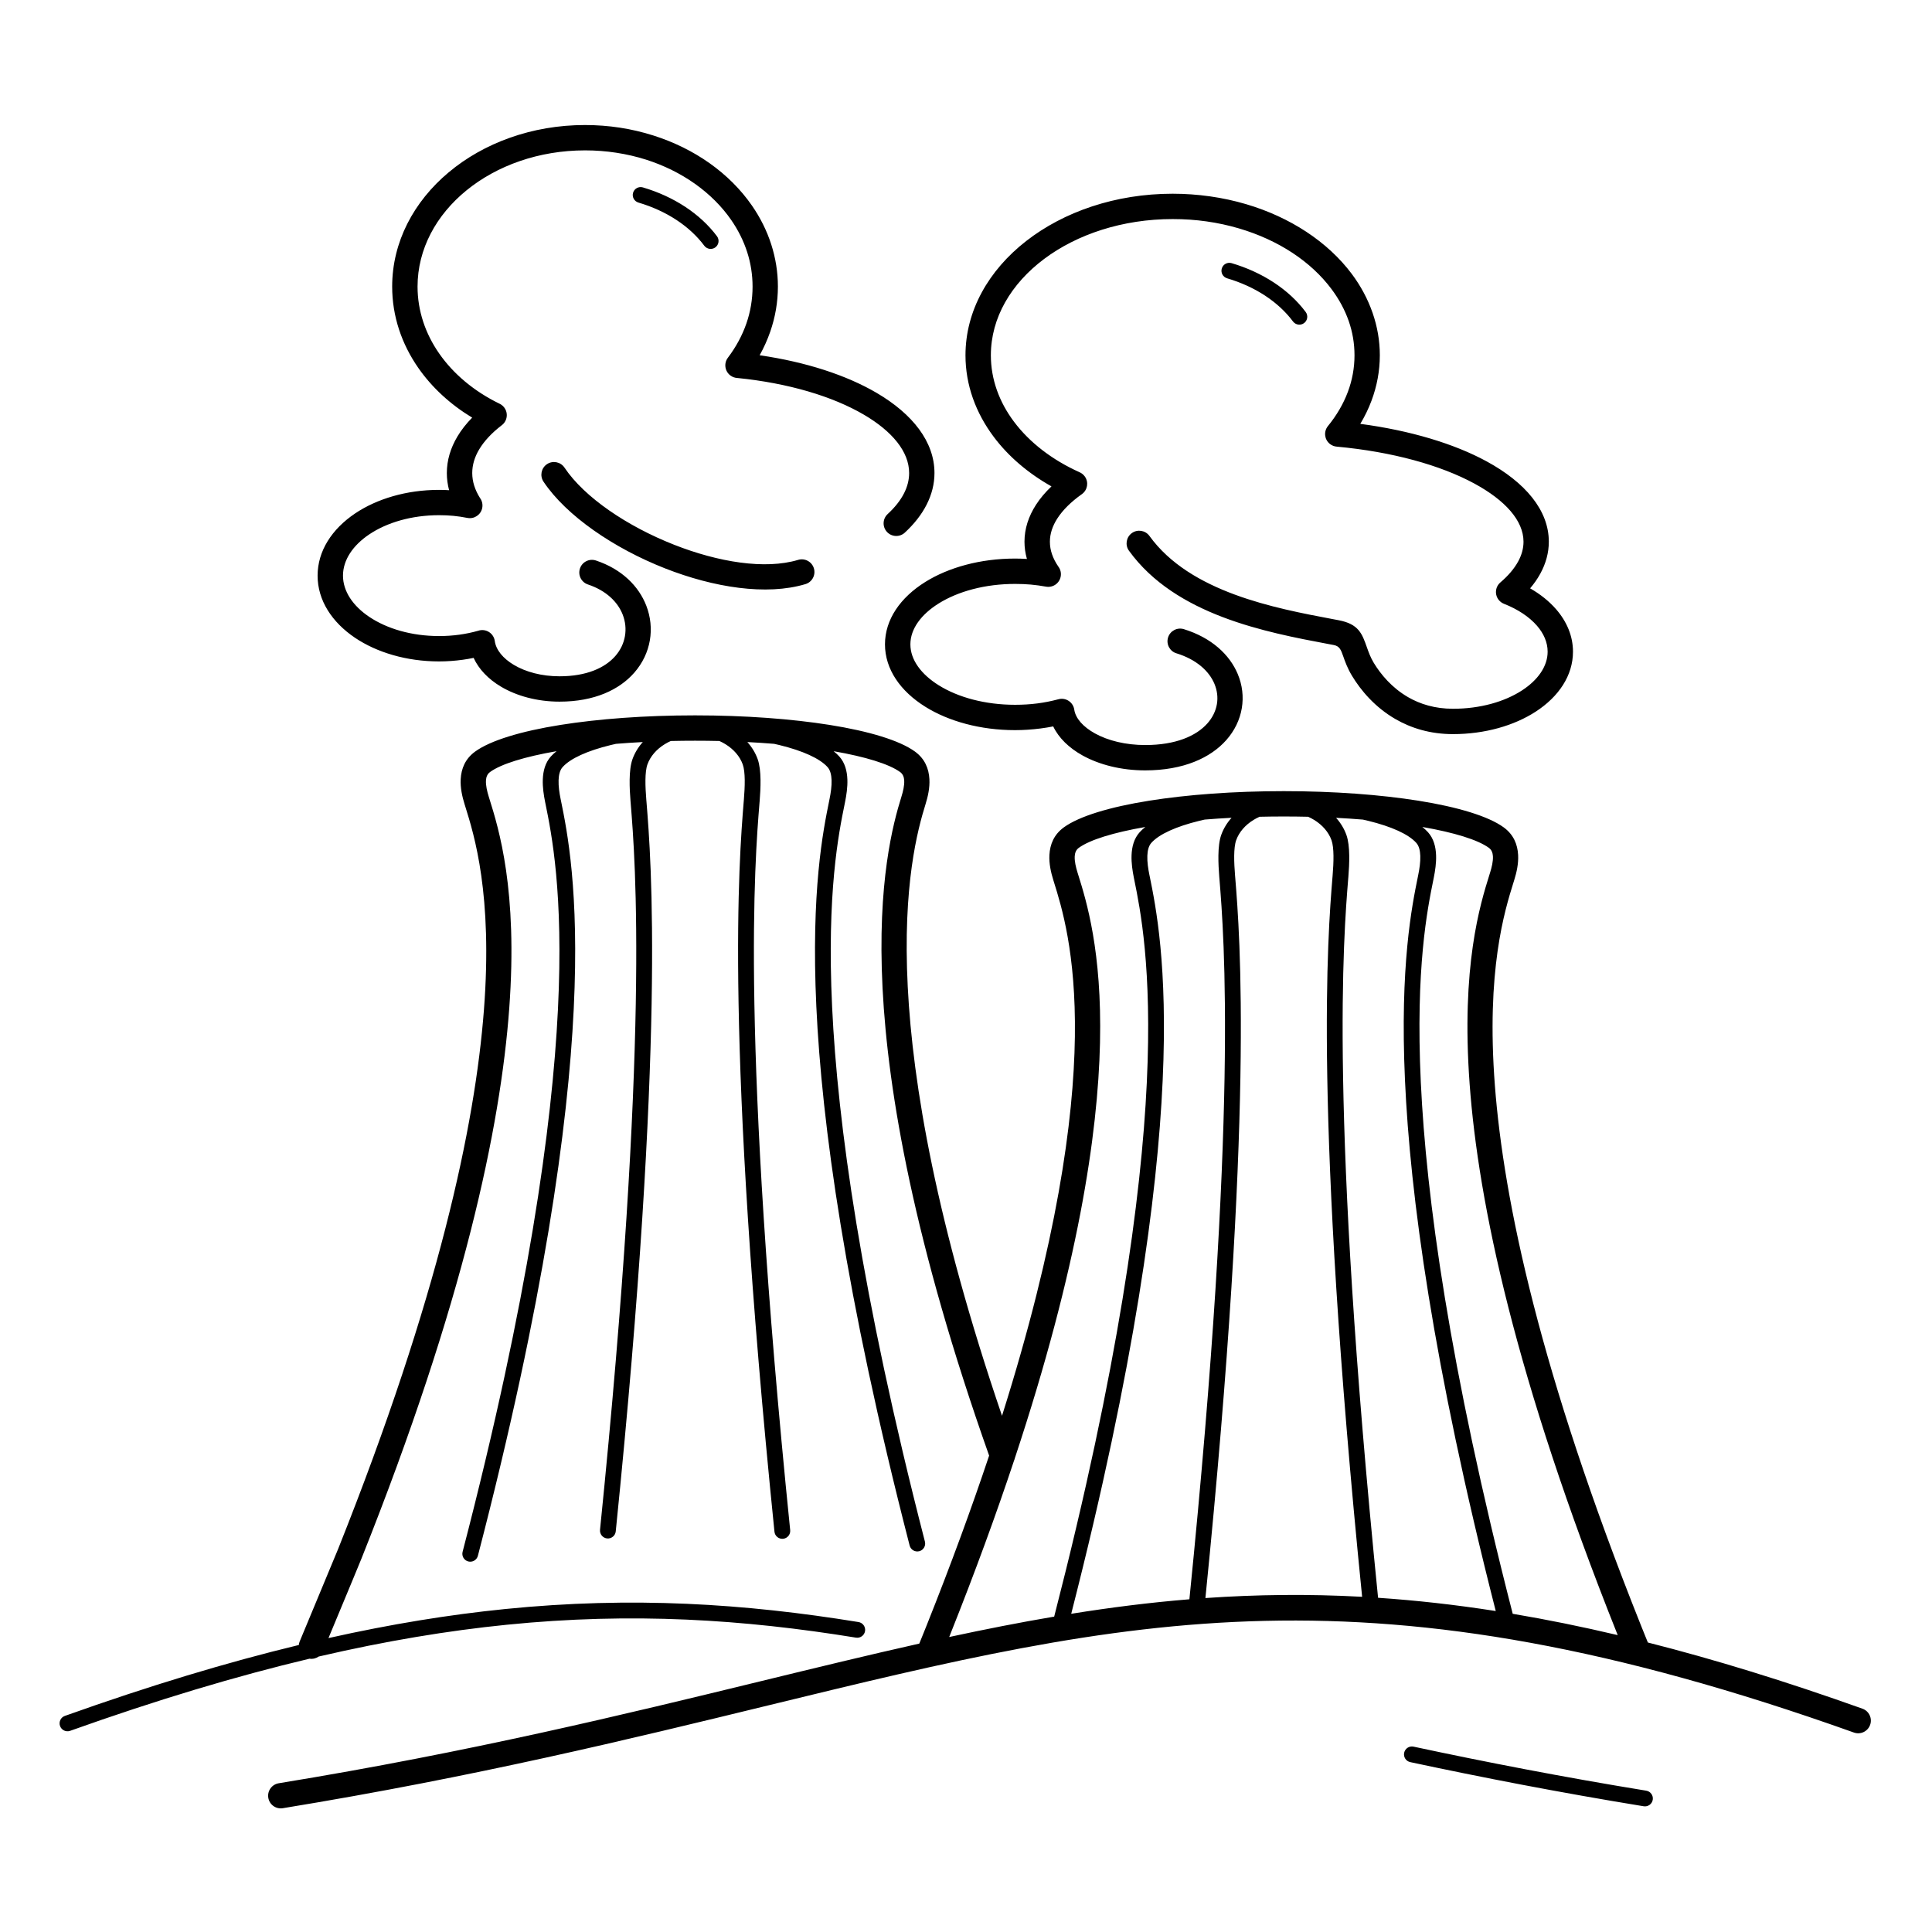 <?xml version="1.0" encoding="UTF-8"?>
<!-- Uploaded to: ICON Repo, www.svgrepo.com, Generator: ICON Repo Mixer Tools -->
<svg fill="#000000" width="800px" height="800px" version="1.1" viewBox="144 144 512 512" xmlns="http://www.w3.org/2000/svg">
 <path d="m387.62 579.57 0.836-2.059 1.16-2.883c6.461-16.188 11.914-31.113 16.512-44.875-19.898-56.199-26.828-96.184-28.242-123.86-1.438-28.152 2.816-43.742 4.996-50.746 0.438-1.406 0.816-2.973 0.742-4.309-0.051-0.891-0.34-1.703-1.082-2.238-2.945-2.137-9.18-4.051-17.621-5.523 0.57 0.457 1.074 0.926 1.508 1.406 1.48 1.648 2.051 3.82 2.133 6.098 0.074 2.023-0.246 4.133-0.617 5.973l-0.113 0.562c-3.102 15.234-12.824 63.039 21.281 195.43 0.285 1.117-0.391 2.258-1.508 2.543-1.117 0.285-2.258-0.391-2.543-1.508-34.348-133.32-24.477-181.84-21.332-197.3l0.109-0.547c0.32-1.578 0.594-3.371 0.535-5.004-0.051-1.379-0.336-2.629-1.066-3.441-2.066-2.301-6.602-4.34-12.727-5.836-0.465-0.113-0.934-0.223-1.414-0.328-2.301-0.188-4.672-0.348-7.109-0.473 1.207 1.348 2.137 2.875 2.731 4.527 0.52 1.457 0.723 3.402 0.754 5.453 0.027 1.961-0.09 3.953-0.23 5.676l-0.047 0.555c-1.23 15.18-5.07 62.531 8.141 192.64 0.113 1.148-0.727 2.176-1.879 2.289-1.148 0.113-2.176-0.727-2.289-1.879-13.25-130.53-9.391-178.12-8.156-193.38l0.047-0.555c0.137-1.695 0.254-3.602 0.23-5.301-0.023-1.609-0.164-3.086-0.523-4.09-0.773-2.16-2.414-4.039-4.609-5.383-0.5-0.305-1.027-0.582-1.582-0.832-2.113-0.051-4.262-0.074-6.441-0.074-2.18 0-4.328 0.023-6.441 0.074-0.551 0.246-1.082 0.523-1.582 0.832-2.195 1.344-3.836 3.223-4.609 5.383-0.359 1.004-0.5 2.481-0.523 4.09-0.023 1.699 0.094 3.606 0.23 5.301l0.047 0.555c1.238 15.254 5.094 62.832-8.148 193.29-0.113 1.148-1.137 1.992-2.289 1.879-1.148-0.113-1.992-1.137-1.879-2.289 13.199-130.04 9.359-177.38 8.129-192.55l-0.047-0.555c-0.141-1.723-0.258-3.715-0.23-5.676 0.031-2.051 0.23-3.992 0.754-5.453 0.594-1.656 1.523-3.184 2.731-4.527-2.438 0.125-4.809 0.285-7.109 0.473-0.48 0.105-0.953 0.215-1.414 0.328-6.121 1.492-10.66 3.531-12.727 5.836-0.73 0.812-1.016 2.062-1.066 3.441-0.059 1.637 0.215 3.426 0.535 5.004l0.098 0.473 0.016 0.074c3.168 15.566 13.152 64.637-22.035 200.02-0.289 1.117-1.434 1.789-2.551 1.5-1.117-0.289-1.789-1.434-1.5-2.551 34.945-134.45 25.105-182.8 21.984-198.14l-0.016-0.078-0.098-0.484c-0.371-1.836-0.691-3.945-0.617-5.973 0.082-2.281 0.652-4.449 2.133-6.098 0.434-0.48 0.938-0.949 1.508-1.406-8.441 1.473-14.676 3.387-17.621 5.523-0.738 0.535-1.031 1.348-1.082 2.238-0.074 1.332 0.305 2.898 0.742 4.309l0.172 0.555c4.914 15.723 20.398 65.285-33.895 201.31-0.637 1.598-3.484 8.434-6.012 14.508-1.02 2.449-1.988 4.777-2.742 6.594 16.594-3.715 32.086-6.215 46.836-7.699 33.648-3.383 63.41-1.461 93.629 3.453 1.141 0.188 1.914 1.262 1.73 2.402-0.188 1.141-1.262 1.914-2.402 1.73-29.887-4.856-59.309-6.762-92.547-3.418-15.609 1.57-32.07 4.297-49.832 8.422-0.699 0.492-1.574 0.711-2.441 0.574-19.402 4.613-40.355 10.883-63.43 19.113-1.09 0.391-2.293-0.18-2.68-1.27-0.391-1.09 0.18-2.293 1.27-2.68 22.477-8.02 42.973-14.191 62.008-18.793 0.031-0.316 0.105-0.637 0.23-0.945 0.258-0.633 2.117-5.106 4.18-10.051 2.707-6.504 5.754-13.824 5.984-14.402 53.406-133.81 38.453-181.67 33.707-196.85l-0.172-0.555c-0.625-2.012-1.16-4.344-1.031-6.668 0.152-2.769 1.18-5.379 3.836-7.305 4.027-2.918 12.078-5.383 22.625-7.059 9.996-1.59 22.344-2.527 35.645-2.527 13.305 0 25.648 0.941 35.645 2.527 10.543 1.676 18.598 4.137 22.625 7.059 2.652 1.926 3.68 4.535 3.836 7.305 0.129 2.328-0.402 4.66-1.031 6.668-2.062 6.629-6.09 21.402-4.707 48.41 1.316 25.762 7.539 62.504 24.98 113.65 29.129-92.215 17.785-128.55 13.766-141.42l-0.172-0.555c-0.625-2.012-1.16-4.344-1.031-6.668 0.152-2.769 1.18-5.379 3.836-7.305 4.027-2.918 12.078-5.383 22.625-7.059 9.996-1.59 22.344-2.527 35.645-2.527 13.305 0 25.648 0.941 35.645 2.527 10.543 1.676 18.598 4.137 22.625 7.059 2.652 1.926 3.68 4.535 3.836 7.305 0.129 2.328-0.402 4.66-1.031 6.668l-0.172 0.555c-4.742 15.184-19.695 63.039 33.707 196.85l1.16 2.883 0.719 1.77c17.57 4.457 36.395 10.234 56.867 17.539 1.746 0.625 2.656 2.543 2.035 4.289-0.625 1.746-2.543 2.656-4.289 2.035-128.74-45.926-191.59-30.613-287.89-7.156-36.344 8.852-77.414 18.859-128.48 27.207-1.824 0.297-3.547-0.941-3.844-2.769-0.297-1.824 0.941-3.547 2.769-3.844 50.855-8.312 91.77-18.281 127.98-27.102 14.562-3.547 28.367-6.906 41.754-9.906zm-74.43-381.89c-1.109-0.324-1.746-1.488-1.418-2.598 0.324-1.109 1.488-1.746 2.598-1.418 4.109 1.211 7.891 2.957 11.199 5.129 3.367 2.211 6.231 4.859 8.441 7.82 0.691 0.93 0.5 2.242-0.426 2.938-0.93 0.691-2.242 0.5-2.938-0.426-1.938-2.594-4.441-4.906-7.379-6.836-2.953-1.941-6.356-3.508-10.082-4.606zm-13.383 101.21c-1.754-0.586-2.699-2.484-2.113-4.238 0.586-1.754 2.484-2.699 4.238-2.113 6.875 2.293 11.344 6.82 13.336 11.953 1.156 2.981 1.477 6.148 0.949 9.211s-1.898 6.016-4.121 8.559c-3.945 4.512-10.555 7.68-19.812 7.68-5.945 0-11.414-1.516-15.574-4.004-3.305-1.977-5.82-4.586-7.195-7.594-0.938 0.195-1.895 0.363-2.859 0.496-2.078 0.289-4.191 0.441-6.316 0.441-8.625 0-16.492-2.391-22.238-6.25-6.137-4.129-9.934-9.945-9.934-16.48s3.797-12.352 9.934-16.48c5.746-3.863 13.613-6.25 22.238-6.25 0.871 0 1.766 0.027 2.676 0.086-0.395-1.488-0.598-3.004-0.598-4.547 0-3.383 0.98-6.633 2.812-9.699 1.035-1.734 2.344-3.398 3.902-4.984-5.805-3.508-10.691-8.012-14.297-13.207-4.394-6.328-6.906-13.672-6.906-21.52 0-23.645 22.883-42.816 51.109-42.816 3.144 0 6.227 0.238 9.227 0.695 3.027 0.461 6.008 1.164 8.91 2.086 5.488 1.742 10.52 4.246 14.902 7.356 4.449 3.156 8.25 6.949 11.199 11.211 2.211 3.195 3.945 6.652 5.117 10.309 1.148 3.582 1.758 7.32 1.758 11.156 0 4.121-0.707 8.133-2.031 11.953-0.75 2.164-1.691 4.25-2.805 6.246 12.266 1.773 23.008 5.289 30.977 9.957 9.598 5.621 15.352 13.004 15.352 21.25 0 2.898-0.719 5.703-2.078 8.379-1.34 2.641-3.297 5.125-5.781 7.422-1.363 1.254-3.484 1.164-4.734-0.195-1.254-1.363-1.164-3.484 0.195-4.734 1.906-1.758 3.375-3.606 4.34-5.508 0.879-1.73 1.344-3.527 1.344-5.359 0-5.676-4.504-11.078-12.02-15.48-8.277-4.848-20.008-8.352-33.496-9.707-0.652-0.031-1.305-0.25-1.863-0.672-1.477-1.117-1.773-3.219-0.656-4.695 2.129-2.816 3.793-5.867 4.906-9.078 1.066-3.082 1.637-6.359 1.637-9.777 0-3.168-0.492-6.223-1.418-9.109-0.969-3.019-2.406-5.887-4.25-8.551-2.5-3.613-5.746-6.844-9.57-9.559-3.836-2.723-8.238-4.914-13.039-6.438-2.477-0.785-5.113-1.402-7.887-1.824-2.66-0.406-5.41-0.617-8.227-0.617-24.516 0-44.391 16.16-44.391 36.098 0 6.426 2.074 12.465 5.699 17.688 3.82 5.504 9.352 10.109 16.004 13.34 0.48 0.223 0.914 0.559 1.258 1.008 1.125 1.473 0.84 3.574-0.629 4.695-2.621 2.008-4.656 4.164-6 6.414-1.199 2.008-1.84 4.109-1.84 6.262 0 1.137 0.18 2.258 0.523 3.352 0.355 1.125 0.871 2.215 1.535 3.266 0.535 0.73 0.777 1.672 0.59 2.633-0.355 1.82-2.117 3.004-3.938 2.648-1.258-0.25-2.492-0.434-3.699-0.551-1.168-0.113-2.438-0.172-3.809-0.172-7.289 0-13.828 1.949-18.512 5.098-4.289 2.883-6.945 6.75-6.945 10.918 0 4.164 2.652 8.031 6.945 10.918 4.684 3.148 11.227 5.098 18.512 5.098 1.887 0 3.691-0.125 5.398-0.363 1.738-0.242 3.394-0.59 4.953-1.035 0.203-0.07 0.418-0.121 0.641-0.152 1.832-0.254 3.523 1.027 3.777 2.859 0.336 2.398 2.207 4.629 5.035 6.32 3.152 1.887 7.406 3.035 12.137 3.035 7.125 0 12.016-2.219 14.777-5.371 1.375-1.574 2.223-3.394 2.547-5.277 0.324-1.887 0.129-3.836-0.582-5.668-1.312-3.383-4.391-6.406-9.219-8.016zm55.715-6.519c1.773-0.527 3.644 0.48 4.172 2.258 0.527 1.773-0.48 3.644-2.258 4.172-10.297 3.09-24.266 0.902-37.184-4.172-13.555-5.324-26.152-13.918-32.215-22.977-1.027-1.535-0.617-3.617 0.918-4.644 1.535-1.027 3.617-0.617 4.644 0.918 5.305 7.926 16.691 15.586 29.094 20.457 11.66 4.582 24.039 6.625 32.828 3.988zm57.414 238.09c-0.047 0.207-0.117 0.406-0.199 0.598-4.695 14.121-10.273 29.426-16.898 46.031l-0.293 0.734c9.414-2.027 18.648-3.852 27.824-5.406 34.043-132.23 24.332-180 21.234-195.22l-0.016-0.078-0.098-0.484c-0.371-1.836-0.691-3.945-0.617-5.973 0.082-2.281 0.652-4.449 2.133-6.098 0.434-0.48 0.938-0.949 1.508-1.406-8.441 1.473-14.676 3.387-17.621 5.523-0.738 0.535-1.031 1.348-1.082 2.238-0.074 1.332 0.305 2.898 0.742 4.309l0.172 0.555c4.305 13.777 16.723 53.539-16.793 154.68zm104.8 80.52c-1.133-0.238-1.855-1.352-1.617-2.484 0.238-1.133 1.352-1.855 2.484-1.617 9.512 2.035 19.355 4.039 29.559 5.984 10.273 1.957 20.957 3.863 32.105 5.684 1.141 0.188 1.914 1.262 1.73 2.402-0.188 1.141-1.262 1.914-2.402 1.73-11.211-1.832-21.926-3.742-32.203-5.699-10.344-1.969-20.207-3.981-29.66-6zm54.973-33.664-0.09-0.227c-54.289-136.03-38.805-185.59-33.895-201.31l0.172-0.555c0.438-1.406 0.816-2.973 0.742-4.309-0.051-0.891-0.34-1.703-1.082-2.238-2.945-2.137-9.18-4.051-17.621-5.523 0.57 0.457 1.074 0.926 1.508 1.406 1.48 1.648 2.051 3.82 2.133 6.098 0.074 2.023-0.246 4.133-0.617 5.973l-0.113 0.562c-3.094 15.199-12.773 62.816 21.039 194.48 8.941 1.504 18.195 3.375 27.82 5.648zm-32.32-6.379c-33.512-131.26-23.766-179.23-20.641-194.58l0.109-0.547c0.32-1.578 0.594-3.371 0.535-5.004-0.051-1.379-0.336-2.629-1.066-3.441-2.066-2.301-6.602-4.34-12.727-5.836-0.465-0.113-0.934-0.223-1.414-0.328-2.301-0.188-4.672-0.348-7.109-0.473 1.207 1.348 2.137 2.875 2.731 4.527 0.52 1.457 0.723 3.402 0.754 5.453 0.027 1.961-0.09 3.953-0.23 5.676l-0.047 0.555c-1.223 15.094-5.023 62.02 7.922 190.49 10.035 0.676 20.387 1.824 31.176 3.508zm-35.41-3.766c-12.91-128.38-9.102-175.41-7.871-190.56l0.047-0.555c0.137-1.695 0.254-3.602 0.23-5.301-0.023-1.609-0.164-3.086-0.523-4.09-0.773-2.16-2.414-4.039-4.609-5.383-0.5-0.305-1.027-0.582-1.582-0.832-2.113-0.051-4.262-0.074-6.441-0.074s-4.328 0.023-6.441 0.074c-0.551 0.246-1.082 0.523-1.582 0.832-2.195 1.344-3.836 3.223-4.609 5.383-0.359 1.004-0.5 2.481-0.523 4.09-0.023 1.699 0.094 3.606 0.23 5.301l0.047 0.555c1.23 15.16 5.043 62.262-7.906 190.89 13.473-0.938 27.195-1.117 41.539-0.332zm-45.777 0.652c12.996-128.77 9.188-175.78 7.965-190.89l-0.047-0.555c-0.141-1.723-0.258-3.715-0.23-5.676 0.031-2.051 0.23-3.992 0.754-5.453 0.594-1.656 1.523-3.184 2.731-4.527-2.438 0.125-4.809 0.285-7.109 0.473-0.48 0.105-0.953 0.215-1.414 0.328-6.121 1.492-10.66 3.531-12.727 5.836-0.73 0.812-1.016 2.062-1.066 3.441-0.059 1.637 0.215 3.426 0.535 5.004l0.098 0.473 0.016 0.074c3.129 15.387 12.914 63.504-20.824 195.32 10.43-1.672 20.809-2.988 31.32-3.844zm10-350.07c-1.109-0.324-1.746-1.488-1.418-2.598 0.324-1.109 1.488-1.746 2.598-1.418 4.109 1.211 7.891 2.957 11.199 5.129 3.367 2.211 6.231 4.859 8.441 7.82 0.691 0.93 0.5 2.242-0.426 2.938-0.93 0.691-2.242 0.5-2.938-0.426-1.938-2.594-4.441-4.906-7.379-6.836-2.953-1.941-6.356-3.508-10.082-4.606zm-13.438 99.383c-1.77-0.543-2.762-2.418-2.219-4.184 0.543-1.77 2.418-2.762 4.184-2.219 7.356 2.273 12.141 6.773 14.285 11.887 1.227 2.922 1.586 6.043 1.074 9.078-0.508 3.012-1.879 5.918-4.117 8.441-4.16 4.684-11.328 8.02-21.496 8.02-6.328 0-12.152-1.496-16.582-3.953-3.59-1.988-6.316-4.637-7.781-7.699-1.09 0.215-2.215 0.398-3.375 0.547-2.242 0.289-4.496 0.441-6.742 0.441-9.223 0-17.629-2.363-23.766-6.188-6.609-4.117-10.699-9.957-10.699-16.547 0-6.59 4.09-12.43 10.699-16.547 6.137-3.82 14.543-6.188 23.766-6.188 1.02 0 2.07 0.035 3.152 0.102-0.426-1.496-0.648-3.019-0.648-4.562 0-3.43 1.062-6.711 3.051-9.793 1.094-1.695 2.469-3.324 4.102-4.875-6.203-3.488-11.434-7.961-15.305-13.133-4.762-6.356-7.484-13.73-7.484-21.609 0-23.645 24.582-42.816 54.902-42.816 3.34 0 6.641 0.238 9.879 0.695 3.297 0.465 6.488 1.16 9.551 2.062 5.859 1.723 11.254 4.215 15.973 7.316 4.809 3.16 8.898 6.941 12.062 11.172 2.375 3.18 4.246 6.652 5.527 10.348 1.246 3.606 1.91 7.367 1.91 11.219 0 4.156-0.77 8.191-2.203 12.031-0.793 2.125-1.789 4.176-2.973 6.144 13.262 1.758 24.859 5.262 33.43 9.914 10.336 5.609 16.531 13.012 16.531 21.316 0 2.941-0.785 5.781-2.266 8.484-0.73 1.332-1.629 2.625-2.691 3.875 2.727 1.562 5.059 3.434 6.887 5.539 2.848 3.285 4.473 7.121 4.473 11.25 0 6.312-3.769 11.918-9.863 15.879-5.668 3.684-13.43 5.965-21.934 5.965-6.094 0-11.152-1.613-15.277-4-5.426-3.141-9.16-7.594-11.484-11.449-1.223-2.023-1.836-3.766-2.363-5.269-0.543-1.539-0.914-2.594-2.438-2.883l-1.551-0.293c-16.379-3.086-40.406-7.617-52.758-24.707-1.078-1.5-0.738-3.59 0.762-4.672 1.5-1.078 3.59-0.738 4.672 0.762 10.773 14.91 33.242 19.145 48.562 22.031l1.551 0.293c5.336 1.012 6.227 3.543 7.527 7.238 0.422 1.191 0.91 2.578 1.785 4.035 1.863 3.086 4.832 6.644 9.098 9.113 3.176 1.84 7.117 3.082 11.918 3.082 7.203 0 13.66-1.859 18.285-4.863 4.199-2.731 6.793-6.363 6.793-10.262 0-2.453-1.023-4.801-2.816-6.867-2.047-2.363-5.07-4.371-8.75-5.824-0.496-0.195-0.953-0.508-1.324-0.941-1.203-1.406-1.039-3.519 0.367-4.723 2.062-1.762 3.652-3.617 4.699-5.531 0.934-1.703 1.43-3.461 1.43-5.254 0-5.617-4.879-10.996-13.016-15.414-9.023-4.894-21.777-8.426-36.41-9.781-0.676-0.039-1.348-0.285-1.918-0.746-1.434-1.168-1.652-3.277-0.484-4.711 2.289-2.805 4.078-5.848 5.281-9.062 1.145-3.062 1.758-6.316 1.758-9.695 0-3.152-0.527-6.18-1.52-9.043-1.031-2.977-2.582-5.836-4.582-8.512-2.719-3.641-6.234-6.887-10.355-9.598-4.152-2.731-8.941-4.934-14.188-6.477-2.746-0.809-5.617-1.434-8.578-1.852-2.871-0.406-5.863-0.617-8.961-0.617-26.609 0-48.184 16.16-48.184 36.098 0 6.391 2.227 12.398 6.121 17.594 4.125 5.508 10.117 10.125 17.332 13.379 0.562 0.23 1.07 0.621 1.453 1.156 1.074 1.508 0.719 3.598-0.789 4.672-2.84 2.019-5.047 4.184-6.5 6.441-1.285 1.992-1.973 4.062-1.973 6.172 0 1.121 0.188 2.219 0.551 3.285 0.383 1.125 0.949 2.227 1.688 3.297 0.547 0.723 0.805 1.664 0.625 2.629-0.332 1.82-2.078 3.023-3.898 2.691-1.332-0.242-2.68-0.43-4.031-0.551-1.262-0.113-2.648-0.172-4.16-0.172-7.957 0-15.102 1.973-20.223 5.164-4.648 2.894-7.523 6.742-7.523 10.852s2.875 7.957 7.523 10.852c5.121 3.191 12.266 5.164 20.223 5.164 2.09 0 4.062-0.125 5.902-0.363 1.852-0.238 3.68-0.602 5.461-1.074 0.16-0.051 0.328-0.09 0.5-0.113 1.832-0.273 3.543 0.988 3.816 2.82 0.359 2.375 2.391 4.602 5.473 6.309 3.461 1.918 8.137 3.086 13.332 3.086 8.059 0 13.512-2.387 16.484-5.738 1.375-1.547 2.211-3.309 2.516-5.109 0.301-1.777 0.078-3.625-0.656-5.379-1.426-3.402-4.785-6.449-10.062-8.082z"/>
</svg>